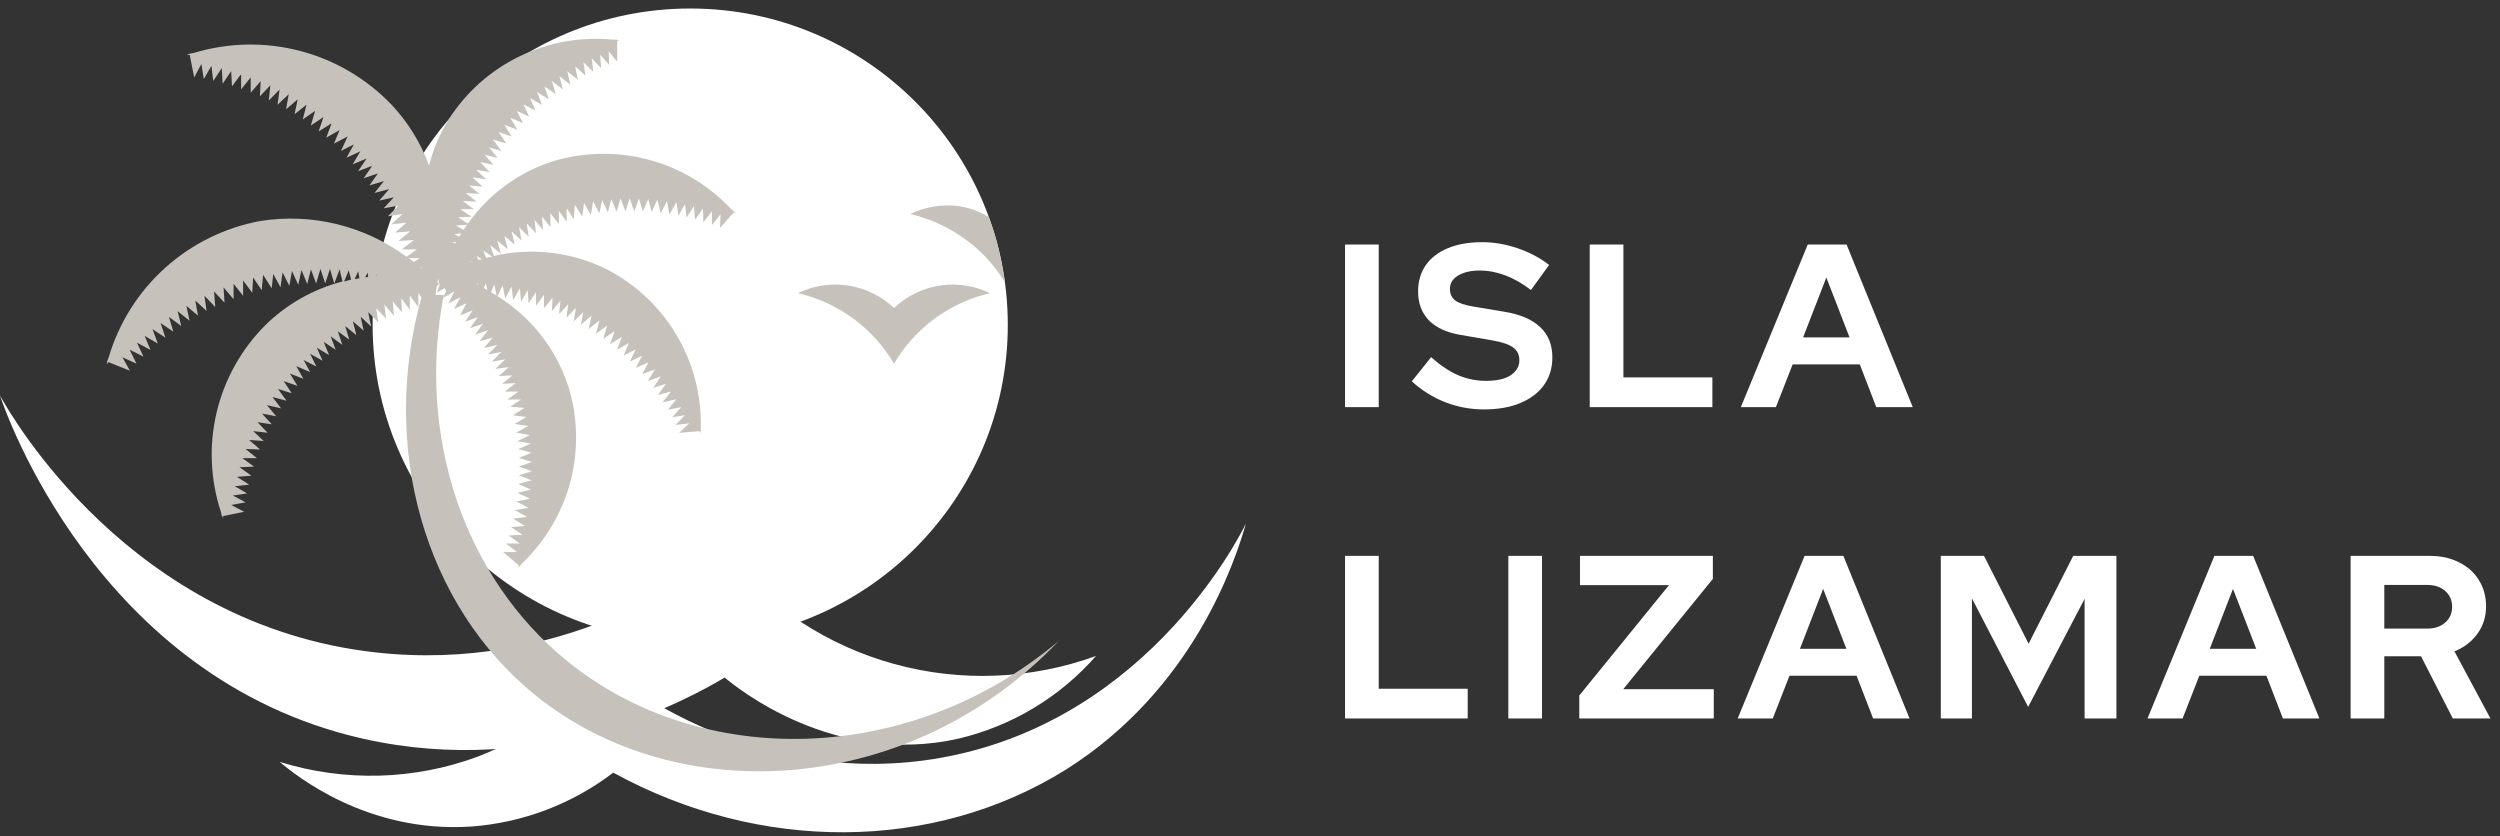 <svg xmlns="http://www.w3.org/2000/svg" width="281" height="94" viewBox="0 0 281 94" fill="none"><rect x="0" y="0" width="281" height="94" fill="#333333" stroke="none"/><path d="M151.183 45.759V27.482H154.969V45.759H151.183ZM166.783 46.02C165.304 46.02 163.859 45.751 162.449 45.211C161.039 44.654 159.786 43.871 158.689 42.861L160.856 40.146C161.918 41.086 162.936 41.764 163.911 42.182C164.903 42.6 165.948 42.809 167.044 42.809C167.81 42.809 168.472 42.722 169.029 42.548C169.586 42.356 170.012 42.087 170.308 41.738C170.621 41.39 170.778 40.981 170.778 40.511C170.778 39.885 170.552 39.406 170.099 39.075C169.646 38.727 168.872 38.457 167.775 38.266L164.146 37.639C162.597 37.378 161.413 36.83 160.595 35.994C159.794 35.159 159.394 34.08 159.394 32.757C159.394 31.625 159.681 30.642 160.256 29.806C160.847 28.971 161.674 28.335 162.736 27.9C163.815 27.448 165.095 27.221 166.574 27.221C167.914 27.221 169.246 27.448 170.569 27.9C171.909 28.353 173.093 28.979 174.12 29.78L172.083 32.6C170.169 31.138 168.245 30.407 166.313 30.407C165.634 30.407 165.042 30.494 164.538 30.668C164.033 30.842 163.641 31.086 163.363 31.399C163.102 31.695 162.971 32.052 162.971 32.469C162.971 33.026 163.171 33.462 163.572 33.775C163.972 34.071 164.642 34.297 165.582 34.454L169.029 35.028C170.856 35.324 172.223 35.907 173.128 36.778C174.033 37.63 174.485 38.762 174.485 40.172C174.485 41.355 174.172 42.391 173.546 43.279C172.919 44.149 172.022 44.828 170.856 45.315C169.707 45.785 168.35 46.02 166.783 46.02ZM178.685 45.759V27.482H182.471V42.417H192.471V45.759H178.685ZM195.672 45.759L203.192 27.482H207.552L214.993 45.759H210.894L209.04 40.955H201.494L199.614 45.759H195.672ZM202.669 37.926H207.891L205.28 31.19L202.669 37.926ZM151.183 80.759V62.482H154.969V77.417H164.969V80.759H151.183ZM169.537 80.759V62.482H173.323V80.759H169.537ZM177.512 80.759V78.174L187.591 65.772H177.591V62.482H192.525V65.067L182.447 77.469H192.63V80.759H177.512ZM195.315 80.759L202.835 62.482H207.195L214.636 80.759H210.537L208.683 75.955H201.137L199.258 80.759H195.315ZM202.312 72.926H207.534L204.923 66.19L202.312 72.926ZM218.146 80.759V62.482H223.002L228.015 72.352L233.028 62.482H237.885V80.759H234.308V67.313L227.963 79.454L221.645 67.26V80.759H218.146ZM241.379 80.759L248.899 62.482H253.259L260.701 80.759H256.601L254.748 75.955H247.202L245.322 80.759H241.379ZM248.377 72.926H253.599L250.988 66.19L248.377 72.926ZM264.21 80.759V62.482H273.14C274.376 62.482 275.464 62.726 276.404 63.214C277.361 63.684 278.101 64.345 278.623 65.198C279.163 66.051 279.432 67.034 279.432 68.148C279.432 69.314 279.11 70.341 278.466 71.229C277.822 72.117 276.961 72.778 275.881 73.213L279.928 80.759H275.699L272.122 73.762H267.996V80.759H264.21ZM267.996 70.655H272.8C273.653 70.655 274.332 70.428 274.837 69.976C275.359 69.523 275.62 68.931 275.62 68.201C275.62 67.469 275.359 66.878 274.837 66.425C274.332 65.972 273.653 65.746 272.8 65.746H267.996V70.655Z" fill="white"></path><path d="M77.58 72.08C97.295 72.08 113.276 56.159 113.276 36.519C113.276 16.879 97.295 0.957 77.58 0.957C57.865 0.957 41.883 16.879 41.883 36.519C41.883 56.159 57.865 72.08 77.58 72.08Z" fill="white"></path><path d="M105.954 32.051C103.902 32.301 101.985 33.202 100.487 34.621C99.074 33.276 97.281 32.396 95.351 32.097C93.42 31.799 91.444 32.097 89.689 32.952C91.935 33.473 94.052 34.445 95.908 35.808C97.765 37.171 99.323 38.898 100.487 40.882C101.648 38.897 103.204 37.17 105.059 35.806C106.914 34.443 109.03 33.471 111.276 32.952C109.624 32.152 107.778 31.84 105.954 32.051Z" fill="#C6C1BA"></path><path d="M0 44.457C1.27 46.778 14.658 70.23 42.183 73.326C63.01 75.666 78.101 64.793 81.489 62.224C86.372 68.229 93.015 72.566 100.491 74.628C107.967 76.691 115.903 76.376 123.191 73.729C119.15 78.341 113.768 81.585 107.792 83.01C93.741 86.213 82.769 77.257 81.451 76.155C77.601 78.466 61.153 87.66 40.721 83.01C10.799 76.203 0.52 46.02 0 44.457Z" fill="white"></path><path d="M31.442 85.637C38.734 87.905 46.575 87.692 53.732 85.033C59.187 82.925 64.001 79.447 67.707 74.937C70.113 76.855 84.184 88.034 103.779 85.484C128.215 82.243 139.206 60.555 140.043 58.839C138.84 63.058 134.153 77.449 119.832 86.491C104.905 95.8 85.416 95.877 68.929 86.845C64.306 90.378 58.745 92.484 52.934 92.905C41.269 93.672 33.194 87.123 31.442 85.637Z" fill="white"></path><path d="M49.883 33.153C46.813 48.897 52.078 64.841 63.761 74.314C78.823 86.519 102.259 86.098 118.976 72.071C102.384 89.453 76.302 91.15 60.21 78.168C47.699 68.072 42.588 50.172 47.448 33.153H49.883Z" fill="#C6C1BA"></path><path d="M82.519 23.786C82.394 23.691 82.278 23.585 82.163 23.48C79.688 20.843 76.527 18.941 73.033 17.985C69.538 17.028 65.846 17.055 62.366 18.062C58.413 19.274 54.977 21.76 52.597 25.129L51.481 24.429L53.011 24.362L51.74 23.508H53.271L52.029 22.607L53.559 22.655L52.356 21.696L53.877 21.792L52.712 20.833L54.243 20.987L53.117 19.942L54.628 20.143L53.531 19.079L55.032 19.338L53.973 18.216L55.475 18.523L54.455 17.391L55.937 17.756L54.974 16.576L56.37 16.969L55.407 15.685L56.899 16.116L56.042 14.841L57.505 15.339L56.687 14.026L58.131 14.572L57.371 13.24L58.795 13.844L58.083 12.463L59.478 13.115L58.824 11.725L60.191 12.434L59.584 11.025L60.932 11.792L60.373 10.354L61.692 11.169L61.191 9.711L62.462 10.574L62.019 9.088L63.27 10.047L62.876 8.551L64.098 9.51L63.761 8.005L64.945 8.964L64.656 7.449L65.802 8.484L65.58 6.998L66.687 8.072L66.504 6.547L67.573 7.669L67.447 6.135L68.468 7.286L68.41 5.752L69.372 6.94V4.639L69.642 4.534C69.552 4.529 69.462 4.529 69.372 4.534V4.457H68.91C65.299 4.1 61.659 4.749 58.396 6.332C55.134 7.915 52.376 10.37 50.432 13.422C49.431 15.027 48.688 16.776 48.228 18.609C47.302 16.069 45.868 13.743 44.012 11.773C41.216 8.849 37.659 6.755 33.739 5.726C29.819 4.697 25.689 4.772 21.809 5.943L21.299 6.039L21.01 6.125L21.328 6.183L21.828 8.705L22.637 7.19L22.906 8.887L23.763 7.401L23.965 9.107L24.927 7.65L25.023 9.414L25.986 7.995L26.072 9.711L27.102 8.321V10.047L28.18 8.695V10.421L29.306 9.107L29.21 10.833L30.384 9.587L30.211 11.303L31.424 10.066L31.193 11.773L32.453 10.594L32.155 12.281L33.464 11.159L33.108 12.837L34.455 11.763L34.032 13.422L35.418 12.463L34.936 14.112L36.361 13.153L35.812 14.774L37.275 13.863L36.669 15.474L38.17 14.62L37.535 16.145L39.075 15.339L38.324 16.96L39.777 16.231L38.959 17.717L40.509 17.008L39.633 18.475L41.212 17.813L40.249 19.242L41.837 18.638L40.875 20.038L42.482 19.491L41.519 20.843L43.156 20.354L42.097 21.687L43.743 21.255L42.626 22.549L44.272 22.176L43.117 23.422L44.792 23.106L43.589 24.314L45.234 24.055L43.993 25.225L45.687 25.023L44.407 26.145L46.11 26.001L44.792 27.075L46.514 26.989L45.157 28.034H46.851L45.696 28.868C43.365 27.138 40.709 25.89 37.886 25.198C35.063 24.507 32.129 24.385 29.258 24.841C25.271 25.578 21.567 27.401 18.558 30.11C15.549 32.818 13.352 36.304 12.213 40.182C12.159 40.342 12.095 40.499 12.021 40.651H12.069L11.982 40.949L12.204 40.709L14.6 41.668L13.763 40.163L15.341 40.872L14.571 39.309L16.121 40.076L15.399 38.523L16.92 39.338L16.256 37.746L17.738 38.619L17.141 36.998L18.594 37.957L18.055 36.318L19.48 37.276L18.989 35.618L20.375 36.644L19.961 34.975L21.308 36.049L20.952 34.381L22.252 35.474L21.953 33.777L23.214 34.947L22.983 33.24L24.196 34.515L24.061 32.761L25.235 34.026L25.129 32.31L26.255 33.624V31.898L27.324 33.24V31.524L28.353 32.904L28.45 31.188L29.412 32.617L29.576 30.891L30.538 32.406L30.711 30.795L31.529 32.291L31.76 30.613L32.521 32.128L32.819 30.46L33.522 32.013L33.887 30.354L34.532 31.927L34.946 30.277L35.533 31.859L36.014 30.229L36.553 31.84L37.092 30.229L37.574 31.869L38.17 30.277L38.497 31.639C35.229 32.487 32.241 34.176 29.835 36.538C27.132 39.239 25.233 42.635 24.351 46.347C23.469 50.059 23.639 53.943 24.84 57.565C24.84 57.718 24.918 57.881 24.946 58.034H24.994C25.018 58.126 25.047 58.215 25.081 58.303V58.006L27.449 57.526L25.986 56.759L27.593 56.462L26.169 55.695L27.776 55.465L26.39 54.65L28.007 54.477L26.631 53.595L28.257 53.471L26.919 52.512L28.555 52.454L27.247 51.495H28.873L27.603 50.469L29.229 50.527L28.007 49.453L29.643 49.568L28.459 48.456L30.076 48.638L28.941 47.459L30.548 47.689L29.451 46.49L31.048 46.788L29.999 45.541L31.587 45.896L30.625 44.621L32.203 45.043L31.241 43.72L32.79 44.199L31.886 42.837L33.435 43.374L32.588 41.984L34.099 42.579L33.3 41.15L34.859 41.821L34.128 40.469L35.562 41.198L34.85 39.76L36.255 40.546L35.61 39.079L36.986 39.913L36.38 38.427L37.727 39.309L37.169 37.804L38.478 38.763L37.968 37.229L39.258 38.187L38.805 36.653L40.056 37.67L39.662 36.107L40.875 37.171L40.538 35.599L41.712 36.701L41.385 35.09L42.52 36.231L42.289 34.64L43.387 35.819L43.204 34.228L44.272 35.474L44.147 33.863L45.177 35.11L45.1 33.508L46.062 34.803V33.202L47.025 34.515V32.924L47.438 33.556V33.988L47.621 33.796L47.92 34.256L47.968 33.441L48.285 33.115L48.843 34.074L49.084 32.195L49.325 31.955L49.238 31.859L49.44 31.936L49.113 32.895L49.97 32.377L50.143 32.722L49.796 33.48L50.364 33.163L50.422 33.269V33.115L51.086 32.742L50.393 34.103L51.76 33.403L51.028 34.736L52.424 34.093L51.702 35.474L53.117 34.88L52.289 36.174L53.714 35.627L52.847 36.883L54.291 36.385L53.386 37.612L54.859 37.114L53.896 38.35L55.369 37.948L54.406 39.117L55.898 38.763L54.859 39.846L56.36 39.549L55.301 40.642L56.784 40.393L55.677 41.457L57.188 41.265L56.052 42.272L57.602 42.185L56.428 43.144L57.948 43.058L56.745 44.017H58.275L57.034 44.908H58.564L57.351 45.714L58.949 45.839L57.65 46.682L59.18 46.864L57.852 47.651L59.382 47.881L58.025 48.619L59.536 48.907L58.15 49.597L59.671 49.856L58.256 50.479L59.748 50.891L58.314 51.467L59.786 51.927L58.333 52.445L59.786 52.962L58.314 53.422L59.748 53.988L58.266 54.401L59.671 55.033L58.169 55.388L59.555 56.059L58.044 56.366L59.411 57.085L57.881 57.334L59.219 58.101L57.679 58.293L58.988 59.108L57.448 59.252L58.728 60.105L57.178 60.192L58.429 61.093H56.889L58.102 62.052H56.562L58.314 63.547L58.218 63.816L58.42 63.634C58.516 63.509 58.622 63.394 58.718 63.279C61.338 60.775 63.209 57.595 64.121 54.094C65.034 50.593 64.952 46.909 63.886 43.451C62.516 39.233 59.693 35.634 55.917 33.288L56.505 32.07L56.784 33.556L57.496 32.205L57.679 33.719L58.439 32.396L58.564 33.911L59.324 32.598L59.401 34.112L60.248 32.847V34.371L61.143 33.135V34.659L62.106 33.461L62.029 34.975L62.991 33.806L62.847 35.321L63.867 34.189L63.675 35.694L64.733 34.592L64.483 36.136L65.571 35.071L65.291 36.5L66.495 35.474L66.167 36.979L67.38 36.02L66.995 37.507L68.246 36.596L67.813 38.082L69.084 37.219L68.593 38.676L69.902 37.861L69.353 39.309L70.691 38.552L70.094 39.971L71.461 39.252L70.797 40.651L72.183 39.971L71.47 41.342L72.885 40.728L72.183 42.061L73.626 41.505L72.818 42.818L74.281 42.31L73.424 43.595L74.848 43.144L73.944 44.4L75.436 43.998L74.473 45.215L76.032 44.87L75.07 46.05L76.581 45.762L75.541 46.903L76.995 46.663L75.917 47.766L77.457 47.584L76.34 48.648L78.64 48.466L78.766 48.724C78.766 48.638 78.766 48.542 78.766 48.456C78.766 48.312 78.766 48.159 78.766 48.005C78.842 44.386 77.907 40.816 76.065 37.696C74.223 34.575 71.546 32.027 68.333 30.335C64.373 28.331 59.833 27.775 55.504 28.762L55.099 27.554L56.312 28.513L55.879 27.046L57.072 28.005L56.687 26.529L57.842 27.487L57.505 26.001L58.622 27.037L58.343 25.531L59.43 26.605L59.199 25.1L60.248 26.212L60.075 24.707L61.038 25.857L60.912 24.333L61.875 25.512L61.856 23.969L62.818 25.177V23.691L63.694 24.937V23.413L64.483 24.63L64.618 23.01L65.445 24.343L65.648 22.818L66.418 24.151L66.668 22.626L67.37 23.969L67.678 22.463L68.333 23.882L68.698 22.387L69.314 23.786L69.738 22.31L70.306 23.748L70.777 22.291L71.287 23.748L71.817 22.3L72.269 23.777L72.856 22.358L73.241 23.834L73.886 22.434L74.271 23.969L74.964 22.588L75.243 24.103L76.032 22.722L76.263 24.247L76.995 22.924L77.168 24.457L78.005 23.163L78.121 24.697L79.006 23.441L79.064 24.975L80.026 23.748V25.282L80.989 24.084L80.931 25.618L82.461 23.892L82.731 23.988L82.519 23.786ZM53.646 31.792L53.704 32.032L53.579 31.965L53.646 31.792ZM54.782 32.598L54.387 32.377L54.608 31.84L54.782 32.598ZM53.771 29.203L53.569 28.762L54.166 29.146L53.771 29.203ZM53.011 29.443H52.915L52.847 29.309L53.011 29.443ZM52.501 25.263C52.36 25.455 52.225 25.646 52.097 25.838L51.25 25.349L52.501 25.263ZM51.866 26.222C51.779 26.356 51.692 26.481 51.615 26.615L51.057 26.318L51.866 26.222ZM51.269 27.18L51.153 27.382L50.874 27.238L51.269 27.18ZM47.352 30.095L47.275 30.028H47.448L47.352 30.095ZM47.159 29.021L46.524 29.443L45.937 29.002L47.159 29.021ZM38.68 31.639L39.2 30.383L39.46 31.428L38.68 31.639ZM40.259 30.498L40.403 31.274L39.864 31.37L40.259 30.498ZM41.057 31.169L41.317 30.642L41.385 31.131L41.057 31.169ZM42.261 31.035L42.366 30.834V31.025L42.261 31.035ZM49.171 31.802L49.228 31.438C49.228 31.438 49.228 31.37 49.228 31.332C49.228 31.294 49.306 31.533 49.344 31.62L49.267 31.888L49.171 31.802ZM55.176 32.856L55.561 31.974L55.821 33.211L55.176 32.856ZM55.311 28.839L54.647 28.993L54.329 28.159L55.311 28.839Z" fill="#C6C1BA"></path><path d="M111.151 24.39C110.074 23.741 108.875 23.32 107.629 23.153C105.808 22.943 103.965 23.256 102.316 24.054C104.34 24.532 106.26 25.37 107.985 26.528C110.01 27.879 111.709 29.66 112.96 31.744C112.742 30.237 112.446 28.743 112.075 27.266C111.805 26.231 111.43 25.234 111.151 24.39Z" fill="#C6C1BA"></path></svg>